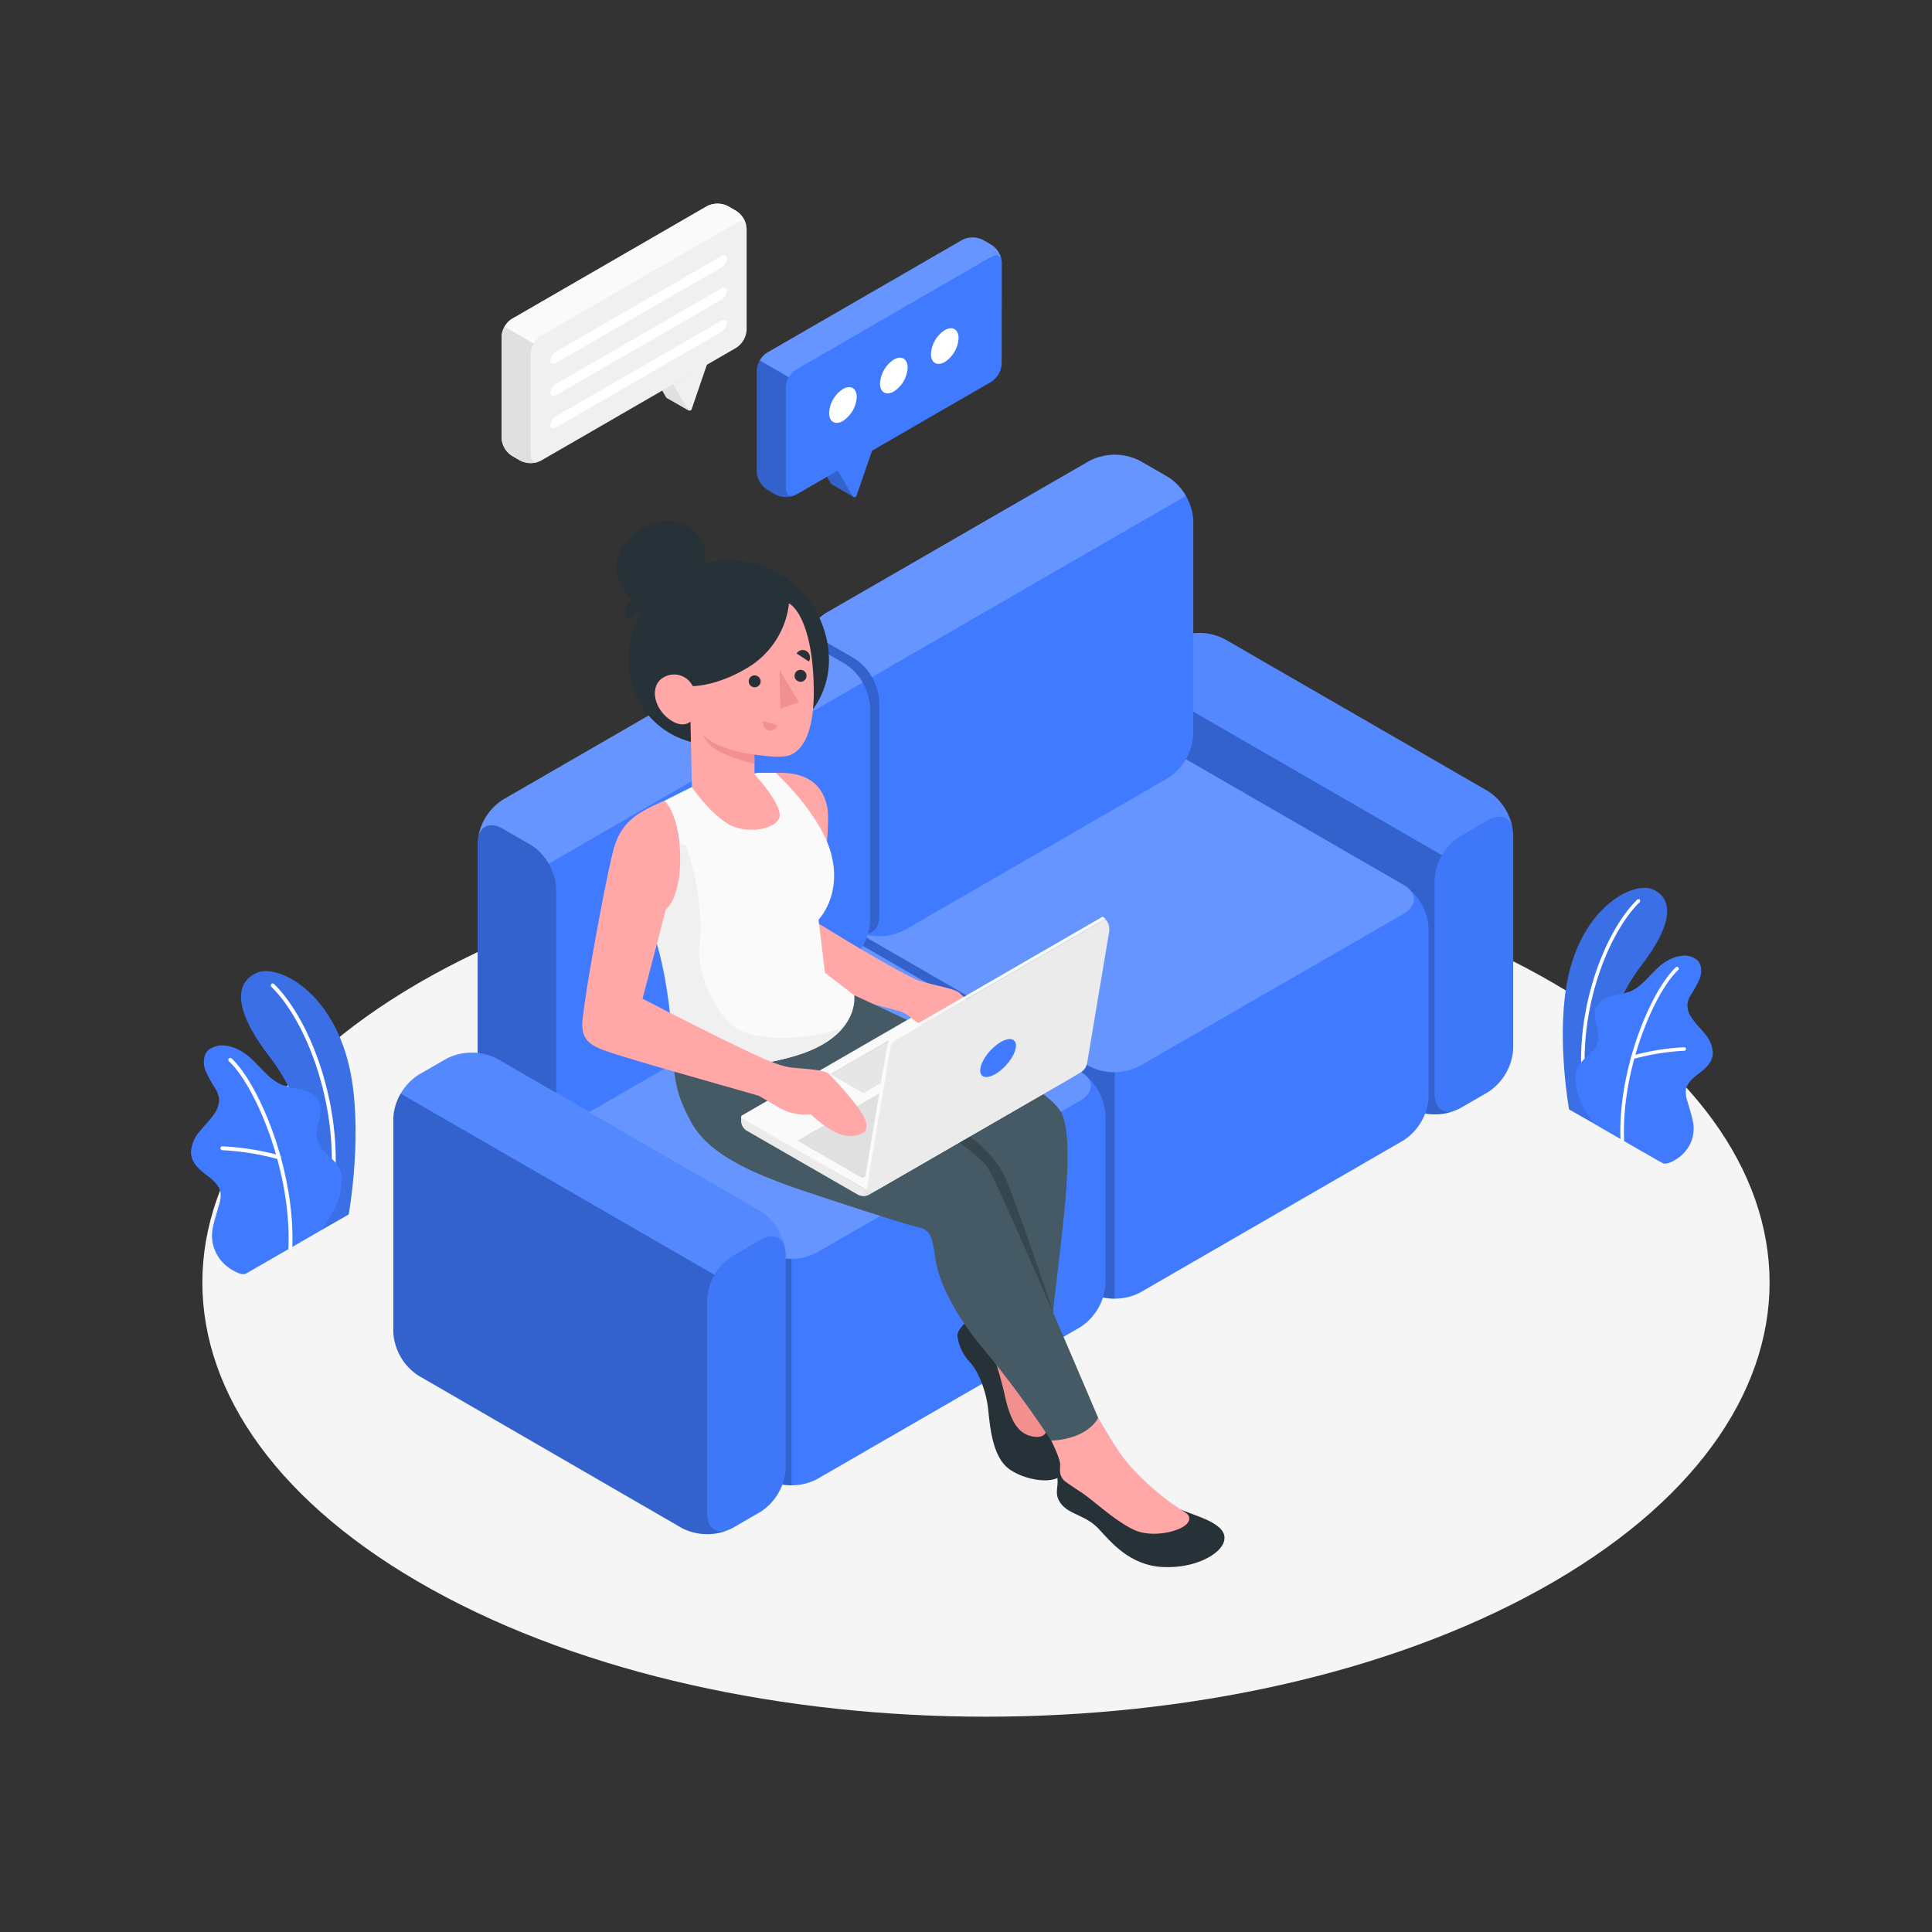 <svg xmlns="http://www.w3.org/2000/svg" viewBox="0 0 500 500"><rect x="0" y="0" width="500" height="500" fill="#333333" stroke="none"/><g id="freepik--Floor--inject-1--inject-2"><path id="freepik--floor--inject-1--inject-2" d="M111.78,411.37c79.19,43.88,207.59,43.88,286.79,0s79.19-115,0-158.91-207.6-43.88-286.8,0S32.58,367.49,111.78,411.37Z" style="fill:#f5f5f5"></path></g><g id="freepik--Plants--inject-1--inject-2"><g id="freepik--plants--inject-1--inject-2"><g id="freepik--plants--inject-1--inject-2"><path d="M83.24,318.3l7-4s3.37-18.61.85-34.61c-3.55-22.49-18.87-30.25-24.43-28s-6.87,8.9,3.18,21.89C75.8,281.22,83.43,297.43,83.24,318.3Z" style="fill:#407BFF"></path><g style="opacity:0.1"><path d="M83.24,318.3l7-4s3.37-18.61.85-34.61c-3.55-22.49-18.87-30.25-24.43-28s-6.87,8.9,3.18,21.89C75.8,281.22,83.43,297.43,83.24,318.3Z"></path></g><path d="M85.79,309.37h-.07a.5.5,0,0,1-.43-.57c2.91-21.06-5.56-44.13-15.07-53.42a.5.5,0,0,1,0-.71.5.5,0,0,1,.71,0c9.69,9.46,18.32,32.91,15.37,54.28A.51.51,0,0,1,85.79,309.37Z" style="fill:#fff"></path><path d="M63.7,329.59c-1.11.64-3.4-.76-4.28-1.35a10.54,10.54,0,0,1-3.53-4.05,9.94,9.94,0,0,1-.89-6,24.38,24.38,0,0,1,.76-3.17c.29-1,.59-2.06.88-3.09a7.72,7.72,0,0,0,.46-3.11c-.27-2.11-2.15-3.59-3.85-4.86-1.88-1.41-3.84-3.27-3.83-5.81a8.93,8.93,0,0,1,2.24-5.32c1.21-1.54,2.65-2.89,3.75-4.52a6.22,6.22,0,0,0,1.28-3.94,6.45,6.45,0,0,0-.86-2.47,34.89,34.89,0,0,1-2.7-4.94c-.62-1.78-.53-4,.86-5.26a5.84,5.84,0,0,1,4.37-1.09,10.19,10.19,0,0,1,4.06,1.43c4,2.24,6.33,7,10.61,8.74a41.21,41.21,0,0,0,5.18,1.27A6.38,6.38,0,0,1,82.48,285c1.57,3.14-1.34,7-.24,10.34,1,2.94,3.84,4.07,5.45,6.73a6.32,6.32,0,0,1,.75,3.85,18.42,18.42,0,0,1-1.63,6.52,45.17,45.17,0,0,1-3.57,5.87C83.17,318.37,63.87,329.49,63.7,329.59Z" style="fill:#407BFF"></path><path d="M75.13,323.5h0a.5.5,0,0,1-.49-.52c.83-19.93-8.56-41.94-15.39-48.33a.5.5,0,1,1,.69-.73c7,6.52,16.54,28.89,15.7,49.1A.5.5,0,0,1,75.13,323.5Z" style="fill:#fff"></path><path d="M72.14,300a.36.36,0,0,1-.14,0,67.2,67.2,0,0,0-14.47-2.33.51.51,0,0,1-.48-.52.48.48,0,0,1,.52-.48A68,68,0,0,1,72.29,299a.5.5,0,0,1-.15,1Z" style="fill:#fff"></path></g><g id="freepik--plants--inject-1--inject-2"><path d="M412.49,290.77l-6.41-3.66s-3.07-16.94-.77-31.51c3.23-20.47,17.17-27.53,22.24-25.5s6.25,8.1-2.9,19.93C419.26,257,412.32,271.77,412.49,290.77Z" style="fill:#407BFF"></path><g style="opacity:0.1"><path d="M412.49,290.77l-6.41-3.66s-3.07-16.94-.77-31.51c3.23-20.47,17.17-27.53,22.24-25.5s6.25,8.1-2.9,19.93C419.26,257,412.32,271.77,412.49,290.77Z"></path></g><path d="M410.17,282.64h.06a.45.45,0,0,0,.39-.51C408,263,415.68,242,424.34,233.48a.45.45,0,1,0-.63-.65c-8.82,8.62-16.68,30-14,49.41A.46.46,0,0,0,410.17,282.64Z" style="fill:#fff"></path><path d="M430.28,301c1,.59,3.1-.69,3.9-1.22a9.69,9.69,0,0,0,3.21-3.69,9.1,9.1,0,0,0,.81-5.44,22.08,22.08,0,0,0-.69-2.89L436.7,285a7.08,7.08,0,0,1-.41-2.83c.24-1.93,1.95-3.27,3.5-4.43,1.71-1.28,3.5-3,3.49-5.29a8.14,8.14,0,0,0-2-4.84c-1.11-1.4-2.42-2.64-3.42-4.11a5.68,5.68,0,0,1-1.16-3.6,5.88,5.88,0,0,1,.78-2.24,31.26,31.26,0,0,0,2.46-4.5c.56-1.62.48-3.63-.78-4.79a5.32,5.32,0,0,0-4-1,9.09,9.09,0,0,0-3.7,1.31c-3.67,2-5.76,6.38-9.66,7.95a39.48,39.48,0,0,1-4.71,1.16,5.8,5.8,0,0,0-3.89,2.66c-1.43,2.85,1.22,6.37.22,9.4-.89,2.69-3.5,3.71-5,6.13a5.69,5.69,0,0,0-.68,3.51,16.66,16.66,0,0,0,1.48,5.93,41.48,41.48,0,0,0,3.25,5.35C412.55,290.83,430.12,301,430.28,301Z" style="fill:#407BFF"></path><path d="M419.87,295.5h0a.46.46,0,0,0,.45-.48c-.76-18.14,7.79-38.17,14-44a.46.46,0,1,0-.63-.67c-6.34,5.94-15.06,26.3-14.3,44.7A.47.47,0,0,0,419.87,295.5Z" style="fill:#fff"></path><path d="M422.59,274.06a.34.34,0,0,0,.14,0,61.13,61.13,0,0,1,13.16-2.12.46.46,0,0,0,.44-.47.44.44,0,0,0-.48-.44,61.87,61.87,0,0,0-13.39,2.16.46.46,0,0,0-.31.57A.45.45,0,0,0,422.59,274.06Z" style="fill:#fff"></path></g></g></g><g id="freepik--Sofa--inject-1--inject-2"><g id="freepik--sofa--inject-1--inject-2"><path d="M316.87,165.36l68.25,39.41a14.34,14.34,0,0,1,6.5,11.25v55.35a14.37,14.37,0,0,1-6.49,11.25l-7.32,4.23a14.36,14.36,0,0,1-13,0l-68.26-39.41a14.36,14.36,0,0,1-6.49-11.25V180.84a14.36,14.36,0,0,1,6.49-11.25l7.32-4.23A14.36,14.36,0,0,1,316.87,165.36Z" style="fill:#407BFF"></path><path d="M385.12,212.27l-7.31,4.22a14.36,14.36,0,0,0-6.5,11.25V283.1c0,4.14,2.91,5.82,6.5,3.75l7.32-4.23a14.37,14.37,0,0,0,6.49-11.25V216C391.62,211.87,388.71,210.19,385.12,212.27Z" style="opacity:0.03"></path><path d="M376.78,287.36a14.7,14.7,0,0,1-12-.5l-68.25-39.43a14.34,14.34,0,0,1-6.5-11.25V180.83a13.2,13.2,0,0,1,1.9-6.4l81.25,46.9a13.33,13.33,0,0,0-1.9,6.4v55.38C371.31,286.83,373.68,288.56,376.78,287.36Z" style="opacity:0.2"></path><path d="M391.61,216c0-4.13-2.9-5.83-6.48-3.75l-7.32,4.22a13.44,13.44,0,0,0-4.6,4.85L292,174.43a13.37,13.37,0,0,1,4.6-4.85l7.32-4.22a14.32,14.32,0,0,1,13,0l68.25,39.4A14.38,14.38,0,0,1,391.61,216Z" style="fill:#fff;opacity:0.1"></path><path d="M305.14,195.46,363.23,229a14.36,14.36,0,0,1,6.5,11.25v43.63a14.36,14.36,0,0,1-6.5,11.25L295,334.54a14.36,14.36,0,0,1-13,0L223.9,301a14.34,14.34,0,0,1-6.5-11.25V246.11a14.37,14.37,0,0,1,6.5-11.25l68.25-39.4A14.36,14.36,0,0,1,305.14,195.46Z" style="fill:#407BFF"></path><path d="M363.23,236.5l-68.35,39.42a14.36,14.36,0,0,1-13,0l-58.1-33.54c-3.58-2.07-3.58-5.43,0-7.5l68.36-39.42a14.36,14.36,0,0,1,13,0L363.23,229C366.82,231.07,366.82,234.43,363.23,236.5Z" style="fill:#fff;opacity:0.2"></path><path d="M288.48,277.47V336.1a13,13,0,0,1-6.48-1.58L223.9,301a14.33,14.33,0,0,1-6.5-11.25V246.12a14.51,14.51,0,0,1,4.7-9.92c-1.77,2-1.2,4.5,1.7,6.17l58.08,33.55A13.2,13.2,0,0,0,288.48,277.47Z" style="opacity:0.2"></path><path d="M213.74,158.64,282,119.24a14.36,14.36,0,0,1,13,0l7.32,4.23a14.34,14.34,0,0,1,6.5,11.25v55.35a14.34,14.34,0,0,1-6.5,11.25l-68.25,39.41a14.36,14.36,0,0,1-13,0l-7.32-4.23a14.37,14.37,0,0,1-6.49-11.25V169.89A14.36,14.36,0,0,1,213.74,158.64Z" style="fill:#407BFF"></path><path d="M306.91,128.33l-81.25,46.92a13.11,13.11,0,0,0-4.6-4.87l-7.33-4.23c-3.57-2.07-6.47-.4-6.47,3.75a14.38,14.38,0,0,1,6.47-11.25L282,119.25a14.38,14.38,0,0,1,13,0l7.33,4.23A13.06,13.06,0,0,1,306.91,128.33Z" style="fill:#fff;opacity:0.2"></path><path d="M213.74,166.14l7.32,4.23a14.36,14.36,0,0,1,6.5,11.25V237c0,4.14-2.91,5.82-6.5,3.75l-7.32-4.23a14.37,14.37,0,0,1-6.49-11.25V169.89C207.25,165.75,210.15,164.07,213.74,166.14Z" style="opacity:0.2"></path><path d="M221.51,243.77l58.09,33.55a14.34,14.34,0,0,1,6.5,11.25V332.2a14.36,14.36,0,0,1-6.5,11.25l-68.25,39.4a14.36,14.36,0,0,1-13,0l-58.09-33.54a14.36,14.36,0,0,1-6.5-11.25V294.43a14.36,14.36,0,0,1,6.5-11.25l68.25-39.41A14.36,14.36,0,0,1,221.51,243.77Z" style="fill:#407BFF"></path><path d="M279.6,284.82l-68.35,39.42a14.36,14.36,0,0,1-13,0l-58.1-33.55c-3.58-2.07-3.58-5.42,0-7.5l68.36-39.42a14.36,14.36,0,0,1,13,0l58.09,33.55C283.19,279.39,283.19,282.74,279.6,284.82Z" style="fill:#fff;opacity:0.2"></path><path d="M204.85,325.79v58.62a13,13,0,0,1-6.48-1.57l-58.1-33.53a14.31,14.31,0,0,1-6.5-11.25V294.44a14.52,14.52,0,0,1,4.7-9.93c-1.77,2-1.2,4.5,1.7,6.18l58.08,33.55A13.3,13.3,0,0,0,204.85,325.79Z" style="opacity:0.2"></path><path d="M130.11,207l68.25-39.41a14.36,14.36,0,0,1,13,0l7.32,4.23a14.36,14.36,0,0,1,6.5,11.25v55.36a14.36,14.36,0,0,1-6.5,11.25L150.42,289a14.36,14.36,0,0,1-13,0l-7.32-4.22a14.39,14.39,0,0,1-6.49-11.25V218.21A14.35,14.35,0,0,1,130.11,207Z" style="fill:#407BFF"></path><path d="M130.11,214.46l7.32,4.22a14.37,14.37,0,0,1,6.5,11.25v55.36c0,4.14-2.91,5.82-6.5,3.75l-7.32-4.22a14.39,14.39,0,0,1-6.49-11.25V218.21C123.62,214.07,126.52,212.39,130.11,214.46Z" style="opacity:0.2"></path><path d="M223.26,176.63,142,223.53a13.53,13.53,0,0,0-4.6-4.85l-7.32-4.23c-3.58-2.07-6.5-.37-6.5,3.75a14.43,14.43,0,0,1,6.5-11.25l68.25-39.4a14.38,14.38,0,0,1,13,0l7.32,4.23A13.41,13.41,0,0,1,223.26,176.63Z" style="fill:#fff;opacity:0.2"></path><path d="M128.6,274l68.25,39.41a14.35,14.35,0,0,1,6.49,11.25V380a14.33,14.33,0,0,1-6.49,11.25l-7.32,4.23a14.36,14.36,0,0,1-13,0L108.29,356a14.37,14.37,0,0,1-6.5-11.25V289.43a14.36,14.36,0,0,1,6.5-11.25l7.32-4.23A14.36,14.36,0,0,1,128.6,274Z" style="fill:#407BFF"></path><path d="M196.85,320.86l-7.32,4.22a14.36,14.36,0,0,0-6.5,11.25v55.36c0,4.14,2.91,5.82,6.5,3.75l7.32-4.23A14.33,14.33,0,0,0,203.34,380V324.61C203.34,320.47,200.44,318.79,196.85,320.86Z" style="opacity:0.03"></path><path d="M188.51,396a14.65,14.65,0,0,1-12-.5L108.28,356a14.36,14.36,0,0,1-6.5-11.25V289.43a13.25,13.25,0,0,1,1.9-6.4l81.25,46.9a13.44,13.44,0,0,0-1.9,6.4V391.7C183,395.43,185.41,397.15,188.51,396Z" style="opacity:0.2"></path><path d="M203.33,324.6c0-4.12-2.9-5.82-6.47-3.75l-7.33,4.23a13.45,13.45,0,0,0-4.6,4.85L103.68,283a13.54,13.54,0,0,1,4.6-4.85l7.33-4.23a14.38,14.38,0,0,1,13,0l68.25,39.4A14.42,14.42,0,0,1,203.33,324.6Z" style="fill:#fff;opacity:0.1"></path></g></g><g id="freepik--Character--inject-1--inject-2"><g id="freepik--character--inject-1--inject-2"><path d="M200.73,200c7.79-.26,12,2.69,13.32,8.64s-2.82,30-2.82,30c12.21,7.48,20.54,12.39,26.32,15.06,4.55,2.09,18,13.23,18.15,15.94s-5.26-1.89-8.63-4.13-7.41-2-14.12-3.8-30.58-7.89-33.92-11.08S200.73,200,200.73,200Z" style="fill:#ffa8a7"></path><path d="M249.62,342.53c-.91,1-1.94,2.06-1.83,3.25a12.17,12.17,0,0,0,3.23,6.78c2.51,2.71,4.15,7.88,4.62,11.39s.78,12.46,5.23,16,15.24,5.29,15.24-1.24-12.88-31.62-12.88-31.62Z" style="fill:#263238"></path><path d="M255.6,346.73a96.35,96.35,0,0,1,4.35,14c1.1,5.24,2.65,8.92,5.32,10.34s6.66,1.15,5.16-2.41-7.2-21.61-7.2-21.61Z" style="fill:#f28f8f"></path><path d="M221.1,257.58s21.22,9.71,31.54,15.25,20.13,11,22.18,15.43c2.16,4.72,1.61,16,.48,26.77s-3.5,30.24-3.5,30.24L241.59,300l-30.36-20.05Z" style="fill:#455a64"></path><path d="M220.14,278.24l1-2.25s17.54,10.13,23.63,13.9,12.59,8.39,15.58,15.32,12.23,34.39,12.23,34.39l-21.3-38.15Z" style="fill:#37474f"></path><path d="M274.38,379.18c-.87.57-.75,2.74-.67,4.32s-1,3.66,1.25,6.1,6.17,2.66,9.31,6,8,9.5,16.58,9.94,14.55-3.32,15.71-6.06-.61-4.86-6.43-7.06c-6.18-2.34-7.94-3-7.94-3Z" style="fill:#263238"></path><path d="M280.63,360.59s5.81,10.51,9.08,15.24,7.9,9,12.92,12.81c1.09.84,3.49,2.31,4.38,3a1.63,1.63,0,0,1,.34,2.49c-1.44,2.09-9,4.08-13.93,1.76s-10.4-7.55-13.48-9.6c-1.55-1-3-2-4.07-2.75a3.52,3.52,0,0,1-1.54-3.11c0-.35,0-.76.05-1.24.08-2.59-5.27-12-5.27-12Z" style="fill:#ffa8a7"></path><path d="M174.15,269.56c.09,8.63.52,13.44,5,21.31s15.56,12.85,28.59,17.23c10.78,3.62,26.64,8.79,29.78,9.47s3.8,2.36,4.52,7.93,4.48,14.16,12.9,24.14a269,269,0,0,1,17.1,23.18s8.8,0,12.17-5.86c0,0-24.49-57.77-28.41-64.44s-35.7-24.28-35.7-24.28.54-11.95,1-20.66Z" style="fill:#455a64"></path><path d="M224.64,269.67a67.06,67.06,0,0,1-4.5,8.57l2,1.09A24.08,24.08,0,0,0,224.64,269.67Z" style="fill:#37474f"></path><path d="M179.5,203.44l-7.64,3.84s5.27,5.3,3.82,18.32c-1,9.22-3.08,10-7.76,12.61,6.23,14.16,6.31,35,6.31,35s11,5.91,31,.22c17.59-5,15.84-15.85,15.84-15.85l-7.56-5.83L211.83,238s6-6,3.38-16.64S200.73,200,200.73,200h-4.64Z" style="fill:#fafafa"></path><path d="M218.26,265.9c-8.93,3.34-22.5,3.87-28,0s-10.07-14.54-9.18-21.45-.87-18.72-3.58-25.72l-1.77-.5a35.86,35.86,0,0,1-.09,7.36c-1,9.22-3.08,10-7.76,12.61,5.85,13.81,6.31,35,6.31,35s11,5.91,31,.22c5.68-1.61,10.27-4.11,13-7.53Z" style="fill:#f0f0f0"></path><path d="M193.47,192.47l-8.59.23a21.66,21.66,0,0,1-22.24-21.06h0A26,26,0,0,1,187.88,145h0a26,26,0,0,1,26.65,25.24h0A21.66,21.66,0,0,1,193.47,192.47Z" style="fill:#263238"></path><path d="M181,139c3.83,5.37,0,9.19-5.39,13s-10.23,6.22-14.06.85-1.93-11.5,3.44-15.33S177.19,133.67,181,139Z" style="fill:#263238"></path><path d="M168.05,156.22l-5.4,4.19a3.31,3.31,0,0,1,.48-4.77A3.58,3.58,0,0,1,168.05,156.22Z" style="fill:#263238"></path><path d="M204.19,156.17c2.78,1.55,6.36,8.35,6.42,22.81,0,12.25-3.84,15.39-5.81,16.31s-5.83.5-9.58,0l.06,5.08s6.74,7.37,6.51,10.75-8.62,5.13-13.55,2-9.18-9.39-9.18-9.39l-.36-17s-2.14,2.19-6-1c-3.15-2.61-4.31-7.12-2-9.63a5.37,5.37,0,0,1,8.58,1.47s6,.06,13.78-4.52A22.32,22.32,0,0,0,204.19,156.17Z" style="fill:#ffa8a7"></path><path d="M196.85,176.27a1.54,1.54,0,1,1-1.66-1.48A1.57,1.57,0,0,1,196.85,176.27Z" style="fill:#263238"></path><path d="M197.54,186.64l3.61,1.05a1.84,1.84,0,0,1-2.29,1.34A2,2,0,0,1,197.54,186.64Z" style="fill:#f28f8f"></path><path d="M209.35,171.2l-3.18-2.08a1.83,1.83,0,0,1,2.58-.6A2,2,0,0,1,209.35,171.2Z" style="fill:#263238"></path><path d="M208.73,174.83a1.55,1.55,0,1,1-1.66-1.48A1.58,1.58,0,0,1,208.73,174.83Z" style="fill:#263238"></path><polygon points="201.75 173.38 201.94 183.41 206.77 181.77 201.75 173.38" style="fill:#f28f8f"></polygon><path d="M195.22,195.27c-4-.41-12.12-2.52-13.47-5.68a8.26,8.26,0,0,0,2.95,4c2.48,2,10.58,4.12,10.58,4.12Z" style="fill:#f28f8f"></path><path d="M191.81,289v1.06a3,3,0,0,0,1.5,2.6l28.62,16.47a3,3,0,0,0,3,0l52.5-30.31a3,3,0,0,0,1.5-2.6v-.73l-55.5,32Z" style="fill:#ebebeb"></path><path d="M278.94,275.48l-31.13-18a1.79,1.79,0,0,0-1.79,0l-54,31.19a.4.4,0,0,0,0,.69l31.43,18.15Z" style="fill:#fafafa"></path><path d="M233,261.74c2.56,1,2.46,1.74,4.55,2.92,3.87,2.2,6.38,1.77,6.38,1.77a35,35,0,0,0,3.66,3c2.73,1.88,5.48,3.32,8.85,2.26,3.69-1.17,1.09-4.82,0-6.62s-7-7.07-8.2-8.15-6.21-1.82-10.64-3.2Z" style="fill:#ffa8a7"></path><polygon points="223.15 304.88 206.36 295.2 255.46 266.85 272.34 276.48 223.15 304.88" style="fill:#e0e0e0"></polygon><polygon points="214.9 277.94 215.21 278.12 223.44 282.87 238.07 274.42 238.38 274.25 229.84 269.32 214.9 277.94" style="fill:#e0e0e0"></polygon><polygon points="215.21 278.12 223.44 282.87 238.07 274.42 229.84 269.67 215.21 278.12" style="fill:#e6e6e6"></polygon><path d="M223.44,307.52v2a3,3,0,0,0,1.5-.4l52.5-30.31a3,3,0,0,0,1.5-2.6v-.73Z" style="fill:#ebebeb"></path><g style="opacity:0.5;mix-blend-mode:multiply"><path d="M223.44,307.52v2a3,3,0,0,0,1.5-.4l52.5-30.31a3,3,0,0,0,1.5-2.6v-.73Z" style="fill:#e0e0e0"></path></g><path d="M224.28,308a3.57,3.57,0,0,0,3.07-.24l52.27-30.18a3.56,3.56,0,0,0,1.73-2.49l5.73-34.12a3.9,3.9,0,0,0,0-.59,3.58,3.58,0,0,0-1.05-2.53l-54.32,31.37a2.65,2.65,0,0,0-1.28,1.84Z" style="fill:#ebebeb"></path><path d="M223.44,307.53l.36.2a4.3,4.3,0,0,0,.48.24L230.47,271a2.65,2.65,0,0,1,1.28-1.84l54.32-31.37a3.92,3.92,0,0,0-.72-.55L230.91,268.7a2.66,2.66,0,0,0-1.28,1.84Z" style="fill:#fafafa"></path><path d="M253.73,276.46c.38-2.28,2.74-5.32,5.26-6.78s4.27-.79,3.89,1.5-2.75,5.32-5.27,6.78S253.34,278.75,253.73,276.46Z" style="fill:#407BFF"></path><path d="M196.4,283.59c-6.67-1.94-30.55-8.62-37.8-11-5-1.64-7.77-2.79-7.91-7.16-.12-4.06,5.89-37.32,8.08-45.51,1.91-7.19,6.17-9.65,13.09-12.67,4.78,3.78,6.14,23.05.43,28.11-2.13,8.44-6,23.1-6,23.1s13.58,7.06,23.28,11.73c4.84,2.33,11.4,5.67,15.26,6.09,3.06.33,8.49.54,9.66,1.61a91.44,91.44,0,0,1,7.87,9.14c1.09,1.79,3.7,5.45,0,6.62-3.37,1.06-6.11-.38-8.85-2.26a35.67,35.67,0,0,1-3.66-3,13.41,13.41,0,0,1-7.91-1.57C199.89,285.65,196.4,283.59,196.4,283.59Z" style="fill:#ffa8a7"></path></g></g><g id="freepik--speach-bubbles--inject-1--inject-2"><g id="freepik--speach-bubble--inject-1--inject-2"><path d="M178.19,106.24l-3.63-6.82L177.48,91V85.83L168.54,91v5.16l3.84,6.66a.63.63,0,0,0,.26.23h0Z" style="fill:#e0e0e0"></path><path d="M174.15,99.4,178,106a.56.56,0,0,0,1-.1l4-11.69Z" style="fill:#f0f0f0"></path><path d="M193.23,59.24a5.93,5.93,0,0,0-2.68-4.64l-2.18-1.26a6,6,0,0,0-5.36,0l-50.53,29.2a5.91,5.91,0,0,0-2.68,4.64v26.13a5.91,5.91,0,0,0,2.68,4.64l2.18,1.26a5.89,5.89,0,0,0,5.36,0L150.78,113l8.92-5.16L190.55,90a5.94,5.94,0,0,0,2.68-4.64Z" style="fill:#f0f0f0"></path><path d="M129.8,113.31a5.91,5.91,0,0,0,2.68,4.64l2.18,1.26a6,6,0,0,0,4.9.22c-1.26.47-2.22-.24-2.22-1.77V91.53a5.53,5.53,0,0,1,.78-2.64l-7.54-4.35a5.5,5.5,0,0,0-.78,2.64Z" style="fill:#e0e0e0"></path><path d="M193.14,58.48c-.31-1.14-1.35-1.5-2.59-.79L140,86.89a5.29,5.29,0,0,0-1.89,2l-7.54-4.35a5.45,5.45,0,0,1,1.89-2L183,53.34a6,6,0,0,1,5.37,0l2.18,1.27A5.87,5.87,0,0,1,193.14,58.48Z" style="fill:#fafafa"></path><path d="M144.06,90.9l42.47-24.52c.89-.52,1.62-.28,1.62.53a3.26,3.26,0,0,1-1.62,2.4L144.06,93.83c-.9.52-1.63.28-1.63-.53A3.25,3.25,0,0,1,144.06,90.9Z" style="fill:#fff"></path><path d="M144.06,99.26l42.47-24.52c.89-.52,1.62-.28,1.62.53a3.28,3.28,0,0,1-1.62,2.4l-42.47,24.52c-.9.52-1.63.28-1.63-.53A3.23,3.23,0,0,1,144.06,99.26Z" style="fill:#fff"></path><path d="M144.06,107.62,186.53,83.1c.89-.52,1.62-.29,1.62.52A3.28,3.28,0,0,1,186.53,86l-42.47,24.52c-.9.52-1.63.28-1.63-.53A3.23,3.23,0,0,1,144.06,107.62Z" style="fill:#fff"></path></g><g id="freepik--speach-bubble--inject-1--inject-2"><path d="M220.85,128.58l-3.63-6.83,2.92-8.43v-5.16l-8.93,5.16v5.16l3.84,6.66a.58.58,0,0,0,.26.23h0Z" style="fill:#407BFF"></path><path d="M220.85,128.58l-3.63-6.83,2.92-8.43v-5.16l-8.93,5.16v5.16l3.84,6.66a.58.58,0,0,0,.26.23h0Z" style="opacity:0.2"></path><path d="M259.27,68a5.91,5.91,0,0,0-2.68-4.64l-2.18-1.26a5.89,5.89,0,0,0-5.36,0L198.52,91.27a6,6,0,0,0-2.68,4.65v26.13a5.91,5.91,0,0,0,2.68,4.64L200.7,128a6,6,0,0,0,5.36,0l10.76-6.22,3.83,6.64a.57.57,0,0,0,1-.09l4.05-11.7,30.85-17.83a5.91,5.91,0,0,0,2.68-4.64Z" style="fill:#407BFF"></path><path d="M195.84,122.05a5.91,5.91,0,0,0,2.68,4.64L200.7,128a6,6,0,0,0,4.9.22c-1.26.47-2.22-.24-2.22-1.77V100.27a5.5,5.5,0,0,1,.78-2.64l-7.54-4.36a5.54,5.54,0,0,0-.78,2.65Z" style="opacity:0.2"></path><path d="M259.18,67.22c-.31-1.14-1.35-1.5-2.59-.79l-50.53,29.2a5.29,5.29,0,0,0-1.89,2l-7.54-4.35a5.45,5.45,0,0,1,1.89-2L249,62.08a6,6,0,0,1,5.37,0l2.18,1.26A5.89,5.89,0,0,1,259.18,67.22Z" style="fill:#fff;opacity:0.2"></path><path d="M218.14,100.69a7.9,7.9,0,0,0-3.57,6.19c0,2.28,1.6,3.21,3.57,2.07a7.91,7.91,0,0,0,3.58-6.2C221.72,100.47,220.12,99.55,218.14,100.69Z" style="fill:#fff"></path><path d="M231.32,93.06a7.92,7.92,0,0,0-3.57,6.2c0,2.28,1.6,3.2,3.57,2.06a7.89,7.89,0,0,0,3.58-6.19C234.9,92.85,233.3,91.92,231.32,93.06Z" style="fill:#fff"></path><path d="M244.51,85.44a7.89,7.89,0,0,0-3.58,6.19c0,2.28,1.6,3.2,3.58,2.06a7.9,7.9,0,0,0,3.57-6.19C248.08,85.22,246.48,84.3,244.51,85.44Z" style="fill:#fff"></path></g></g></svg>